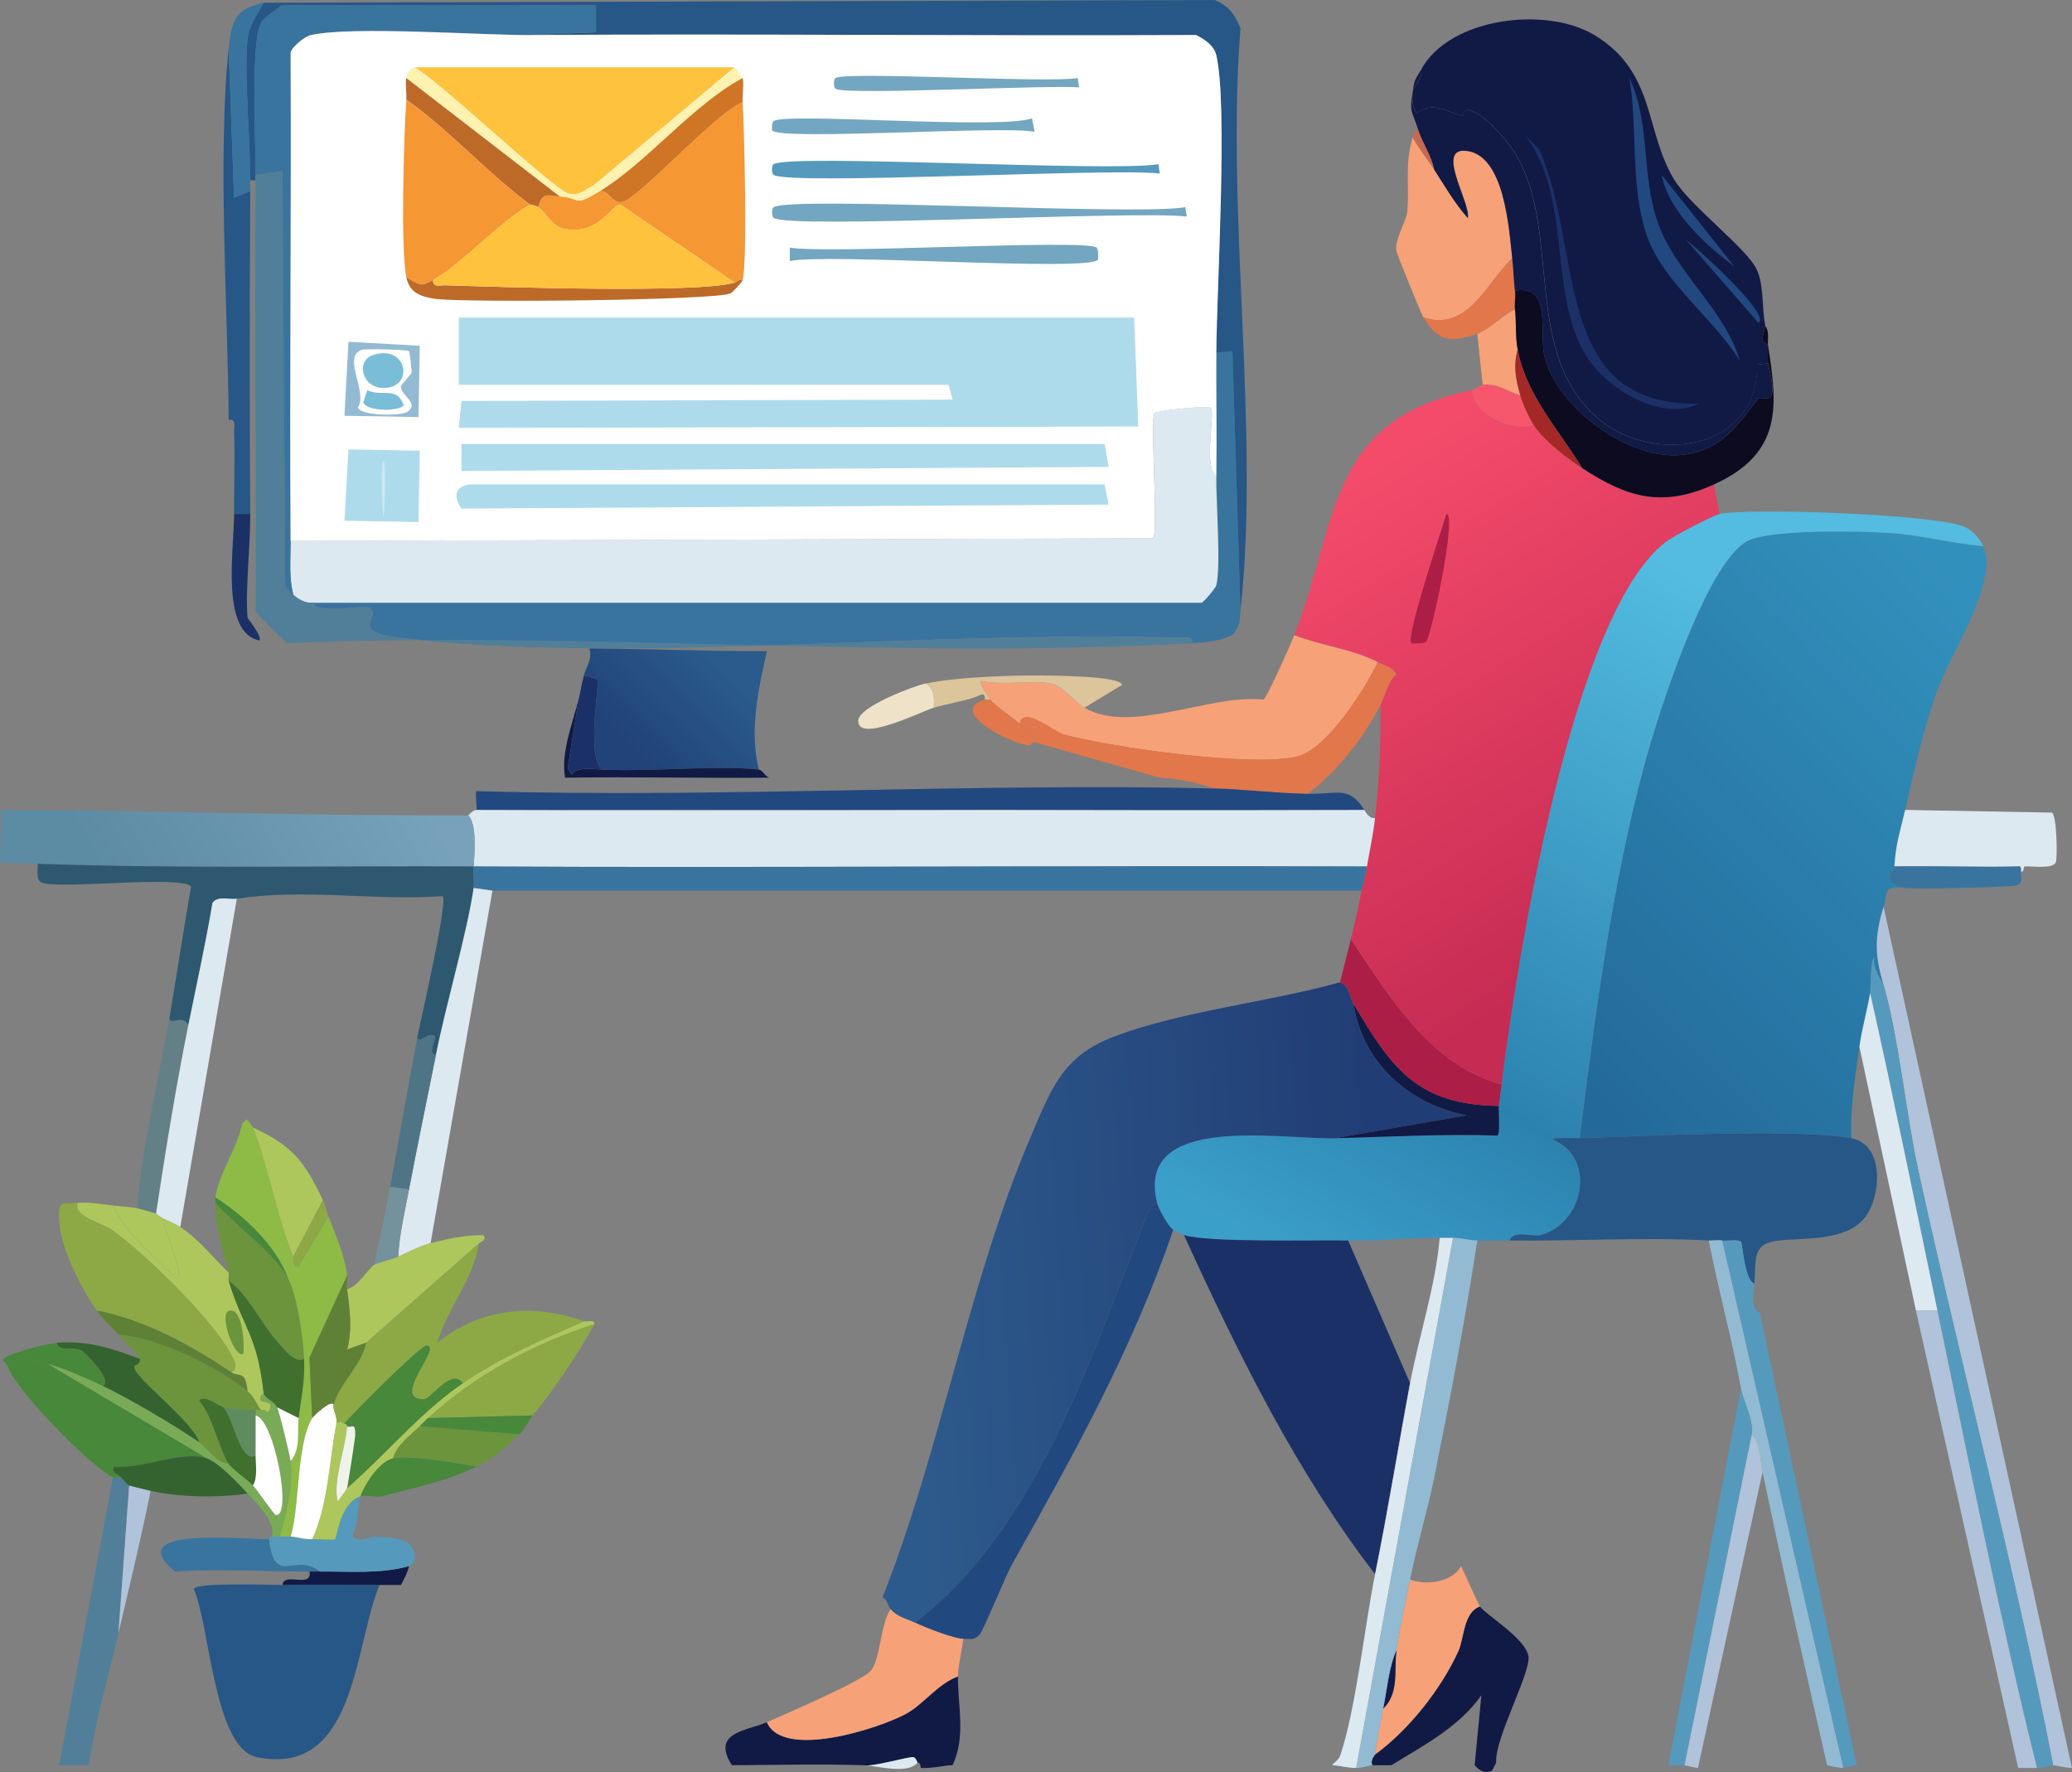 <?xml version="1.0" encoding="UTF-8"?><svg id="Layer_1" xmlns="http://www.w3.org/2000/svg" xmlns:xlink="http://www.w3.org/1999/xlink" viewBox="0 0 441 377.14"><rect x="0" y="0" width="441" height="377.14" fill="#808080" stroke="none"/><defs><style>.cls-1{fill:#cf7526;}.cls-2{fill:#5e8136;}.cls-3{fill:#eee2c8;}.cls-4{fill:#bd6a29;}.cls-5{fill:url(#linear-gradient-2);}.cls-6{fill:#5f8c5f;}.cls-7{fill:#39749e;}.cls-8{fill:#addbec;}.cls-9{fill:#e2774b;}.cls-10{fill:#73a6c1;}.cls-11{fill:#fff;}.cls-12{fill:#f59732;}.cls-13{fill:#111a45;}.cls-14{fill:#517f99;}.cls-15{fill:#2d5870;}.cls-16{fill:#f7576c;}.cls-17{fill:url(#linear-gradient-4);}.cls-18{fill:#fef2b0;}.cls-19{fill:#40702e;}.cls-20{fill:#fec23d;}.cls-21{fill:#4e7486;}.cls-22{fill:url(#linear-gradient-3);}.cls-23{fill:#6b943d;}.cls-24{fill:url(#linear-gradient-5);}.cls-25{fill:#ac1e45;}.cls-26{fill:#adc75c;}.cls-27{fill:#b0c3da;}.cls-28{fill:#224880;}.cls-29{fill:#dcc49b;}.cls-30{fill:#f6a178;}.cls-31{fill:#265786;}.cls-32{fill:#0c0b20;}.cls-33{fill:#dce9f0;}.cls-34{fill:#8ca946;}.cls-35{fill:#638086;}.cls-36{fill:url(#linear-gradient-6);}.cls-37{fill:#8dbb46;}.cls-38{fill:#79bdd9;}.cls-39{fill:#74929b;}.cls-40{fill:#93bad3;}.cls-41{fill:#559abc;}.cls-42{fill:#47883a;}.cls-43{fill:#f0f3ea;}.cls-44{fill:#79ab56;}.cls-45{fill:url(#linear-gradient);}.cls-46{fill:#c96851;}.cls-47{fill:#1b3067;}.cls-48{fill:#cae8f3;}.cls-49{fill:#346330;}.cls-50{fill:#a42826;}</style><linearGradient id="linear-gradient" x1="427.48" y1="134.51" x2="333.35" y2="227.48" gradientUnits="userSpaceOnUse"><stop offset="0" stop-color="#3291bc"/><stop offset="1" stop-color="#236a9a"/></linearGradient><linearGradient id="linear-gradient-2" x1="367.4" y1="127.15" x2="280.81" y2="271.56" gradientUnits="userSpaceOnUse"><stop offset="0" stop-color="#53bce0"/><stop offset=".7" stop-color="#2c82af"/><stop offset="1" stop-color="#3a9fc9"/></linearGradient><linearGradient id="linear-gradient-3" x1="293.84" y1="273.56" x2="192.69" y2="280.4" gradientUnits="userSpaceOnUse"><stop offset="0" stop-color="#213d75"/><stop offset="1" stop-color="#2d5a8c"/></linearGradient><linearGradient id="linear-gradient-4" x1="292.85" y1="98.63" x2="353.32" y2="194.56" gradientUnits="userSpaceOnUse"><stop offset="0" stop-color="#f44b6a"/><stop offset="1" stop-color="#c62b53"/></linearGradient><linearGradient id="linear-gradient-5" x1="85.02" y1="159.65" x2="24.64" y2="192.49" gradientUnits="userSpaceOnUse"><stop offset="0" stop-color="#78a2bb"/><stop offset="1" stop-color="#5c8ba4"/></linearGradient><linearGradient id="linear-gradient-6" x1="153.19" y1="141.18" x2="134.98" y2="159.42" gradientUnits="userSpaceOnUse"><stop offset="0" stop-color="#2a5b8c"/><stop offset="1" stop-color="#214379"/></linearGradient></defs><g id="Generative_Object"><path class="cls-45" d="M422.1,116.26c3.41,7.4-6.78,22.49-9.74,30.64s-4.91,16.94-6.87,25.49c-1.13,4.91-1.97,6.98-2.29,12.03-.06.92-3.43,3.29,2.29,4.58-4.92-.55-3.63.95-4.58,4.01-1.95,6.27-1.91,10.32,0,16.61-.09-.32-2.42-3.47-2-5.73-.83,0-.74,6.77-.86,7.45-.65,3.78-1.75,7.61-2.29,11.45-.9,6.38-2.02,13.01-1.72,19.47-10.9-2.1-45.04-.47-57.85,0,3.37-26.55,6.78-53.44,13.75-79.32,2.71-10.08,13.07-43.19,22.05-47.82,4.81-2.48,23.63-2.09,29.78-1.72,6.84.41,13.56,2.25,20.33,2.86Z"/><path class="cls-5" d="M422.1,116.26c-6.77-.62-13.49-2.46-20.33-2.86-6.15-.37-24.97-.76-29.78,1.72-8.98,4.63-19.34,37.75-22.05,47.82-6.97,25.88-10.37,52.77-13.75,79.32-1,.04-5.39-.27-5.73.29,9.45,3.9,6.62,17.9-2.58,20.33-1.66.44-5.91-1.19-6.59,1.15-2.28-.03-4.59.02-6.87,0-1.81-.02-3.21-.55-5.15-.57-.95-.01-1.91.01-2.86,0-6.44-.08-13.14.69-19.47.57-7.24-.14-29.66.47-34.94-1.15-.12-.04-2.18-1.07-2.29-1.15-1.08-.73-3.08-4.29-3.44-5.73-4.81-19.25,26.48-13.46,37.8-13.75,11.53-.29,23.08-.97,34.65-.57.64-.46.15-5.14.29-6.3.17-1.49.39-3.07.57-4.58,3.08-25.22,14.92-100.8,35.22-115.69,1.47-1.08,9.87-5.48,11.17-5.73,6.77-1.3,46.73.05,52.4,2.86,1.62.8,2.95,2.34,3.72,4.01Z"/><path class="cls-31" d="M336.19,242.26c12.8-.47,46.95-2.1,57.85,0,7.26,1.4,6.28,12.6,2.86,16.9-4,5.03-12.73,4.28-18.33,4.87s-4.84,3.72-5.15,9.16c-2.1-.47-2.55-8.53-2.86-8.88-.6-.65-2.99-.13-4.01-.29-.86-.14-1.94.05-2.86,0-13.96-.76-28.35.16-42.38,0,.67-2.33,4.93-.71,6.59-1.15,9.19-2.43,12.02-16.43,2.58-20.33.34-.56,4.73-.25,5.73-.29Z"/><path class="cls-22" d="M288.08,213.63c1.89,12.6,11.88,21.43,24.05,23.77l-28.06,4.87c-11.32.28-42.61-5.51-37.8,13.75-1.36.11-2.44,3.21-2.86,4.3-11.42,29.29-23.11,65.57-48.68,85.05-1.75-.83-3.83-1.23-5.15-2.86-.63-.77-.7-2.02-1.72-2.58,12.36-31.3,18.35-67.17,31.5-97.94,4.51-10.56,6.86-17.33,18.04-21.48,14.56-5.41,32.75-7.24,47.82-11.45,2.08.82,1.95,3.05,2.86,4.58Z"/><path class="cls-47" d="M286.94,264.03l13.17,30.35c-2.52,13.48-4.7,27.08-7.45,40.66-16.85-21.93-29.2-47.04-40.66-72.16,5.28,1.62,27.7,1.01,34.94,1.15Z"/><path class="cls-28" d="M246.27,256.01c.36,1.44,2.36,5,3.44,5.73-8.56,25.21-21.41,48.26-34.36,71.3-1.33,2.37-6.09,14.11-6.87,14.89-1.25,1.24-1.89.84-3.44.86-2.02.02-8.22-2.44-10.31-3.44,25.57-19.48,37.26-55.76,48.68-85.05.42-1.08,1.51-4.19,2.86-4.3Z"/><path class="cls-13" d="M319.01,235.39c-.13,1.16.36,5.84-.29,6.3-11.57-.4-23.12.28-34.65.57l28.06-4.87c-12.18-2.34-22.16-11.17-24.05-23.77,7.94,13.39,13.29,21.53,30.93,21.76Z"/><path class="cls-30" d="M293.24,140.89c-2.61,5.71-10.74,18.36-16.9,20.05-9.27,2.54-39.82-1.89-49.83-4.58-2.34-.63-8.78-6.32-9.45-2.29-1.62-1.4-5.21-3.79-6.3-5.15-.17-.22-2.55-3.73-2-4.01,4.35,1.06,11-.23,14.89.57,2.67.55,5.08,3.94,7.16,5.15,9.95,5.81,26.72-3.01,38.09-1.72.71-.27,5.95-12.1,6.59-13.75,5.63,2.23,12.37,2.92,17.75,5.73Z"/><path class="cls-30" d="M305.26,36.08c2.28,3.52,4.34,7.15,7.16,10.31.64-3.17-6.82-14.74-.57-14.32,8.49.58,9.35,17.06,10.02,22.91-5.57,5.28-9.36,15.66-18.9,12.6-.61-1.01-5.55-13.28-5.73-14.03-.56-2.46,2.09-6.3,2.29-8.59.49-5.55-.6-10,1.15-15.75,1.3,2.44,3.12,4.61,4.58,6.87Z"/><path class="cls-29" d="M230.81,150.63c-2.08-1.21-4.49-4.61-7.16-5.15-3.89-.8-10.54.49-14.89-.57-.55.28,1.83,3.79,2,4.01-.37.04-.86-.09-1.15,0,.14-1.89-1.04-.9-2-.57-3.02,1.04-5.93,1.4-8.88,2.29.13-2.19.2-3.8-1.72-5.15,6.67-1.4,18.01-1.79,24.91-1.72,2.29.02,16.7.11,16.9,2l-8.02,4.87Z"/><path class="cls-9" d="M321.87,54.98c.26,2.28.29,4.53.57,6.87.16,1.3-.15,2.71,0,4.01-2.73,1.21-5.17,4.19-8.02,5.15-5.55,1.89-8.29,1.83-11.45-3.44,9.54,3.06,13.33-7.32,18.9-12.6Z"/><path class="cls-30" d="M322.45,65.86c.32,2.8.04,5.77.57,8.59-1.01,3.44-.35,6.38.57,9.74-3.24-1.04-4.4-2.49-8.02-2.29l-1.15-10.88c2.84-.97,5.29-3.95,8.02-5.15Z"/><path class="cls-3" d="M197.02,145.47c1.91,1.36,1.85,2.97,1.72,5.15-2.55.77-16.62,7.82-16.04,2.58.32-2.84,11.66-7.17,14.32-7.73Z"/><path class="cls-9" d="M210.76,148.91c1.09,1.36,4.68,3.76,6.3,5.15,1.01.88,3.62,2.56,3.44,4.01-1.15-.32-1.09.54-1.15.57-3.36.18-18.2-7.23-9.74-9.74.29-.09.78.04,1.15,0Z"/><path class="cls-46" d="M305.26,36.08c-1.46-2.26-3.28-4.43-4.58-6.87.16-.54.54-1.48,1.15-1.72.94,2.95,2.85,5.5,3.44,8.59Z"/><path class="cls-9" d="M293.81,150.05c-3.54,6.95-9.26,14.23-15.46,18.9-7.11-.14-13.55-1-20.05-1.15-3.7-1.35-7.51-2.05-11.45-2.29l-26.35-7.45c.19-1.45-2.42-3.13-3.44-4.01.67-4.03,7.11,1.66,9.45,2.29,10.01,2.69,40.56,7.12,49.83,4.58,6.16-1.68,14.29-14.34,16.9-20.05,1.53.79,2.91.86,4.01,2.58-1.93,1.73-2.34,4.44-3.44,6.59Z"/><path class="cls-16" d="M323.59,84.19c.47,1.72,1.91,4.84,2.86,6.3-4.16,1.53-13.03-2.05-13.17-7.45.13-.03,2.16-1.14,2.29-1.15,3.62-.2,4.78,1.25,8.02,2.29Z"/><path class="cls-25" d="M319.58,230.81c-.18,1.51-.4,3.09-.57,4.58-17.64-.24-22.99-8.37-30.93-21.76-.91-1.54-.78-3.76-2.86-4.58.77-3.05,1.53-6.11,2.29-9.16,8.26,12.27,16.87,26.77,32.07,30.93Z"/><path class="cls-17" d="M313.28,83.05c.14,5.39,9.02,8.97,13.17,7.45,2.17,3.31,6.97,6.99,10.31,9.16,9.64,6.3,17.05,8.44,28.06,3.44l1.15,6.3c-1.29.25-9.7,4.65-11.17,5.73-20.3,14.9-32.14,90.48-35.22,115.69-15.2-4.15-23.81-18.66-32.07-30.93.86-3.44,1.59-6.82,2.29-10.31.35-1.73.85-3.39,1.15-5.15.56-3.39,1.33-6.91,1.72-10.31.9-7.95,1.22-16.04,1.15-24.05,1.09-2.15,1.51-4.85,3.44-6.59-1.1-1.72-2.48-1.78-4.01-2.58-5.39-2.8-12.12-3.49-17.75-5.73,9.45-24.55,6.93-45.86,37.8-52.12Z"/><path class="cls-25" d="M307.84,109.39c2.39-.1-3.27,26.26-4.3,27.2-.42.38-2.92.44-3.15.29-1.36-.91,6.57-24.44,7.45-27.49Z"/><path class="cls-32" d="M376.28,77.32c-.05-1.32.01-2.7,0-4.01,2,12.87,3.33,23.06-11.45,29.78-11.02,5.01-18.42,2.86-28.06-3.44-4.96-8.14-11.89-15.45-13.75-25.2-.54-2.82-.26-5.79-.57-8.59-.15-1.3.16-2.71,0-4.01,8.01-1.34,5.06,8.87,6.3,14.03,2.6,10.84,18.16,22.33,29.5,20.9,8.54-1.07,11.51-6.43,16.04-12.03.19-.24,2.1.38,2.58-.29,1.1-1.56-.55-6.58-.57-7.16Z"/><path class="cls-13" d="M376.28,77.32c.02.58,1.68,5.6.57,7.16-.47.67-2.39.05-2.58.29-4.53,5.6-7.5,10.95-16.04,12.03-11.33,1.42-26.89-10.07-29.5-20.9-1.24-5.16,1.71-15.37-6.3-14.03-.28-2.34-.31-4.59-.57-6.87-.67-5.85-1.53-22.33-10.02-22.91-6.25-.42,1.22,11.15.57,14.32-2.82-3.15-4.88-6.78-7.16-10.31-.58-3.09-2.5-5.64-3.44-8.59-1.29-4.05-1.85-3.31-1.15-8.02-.2,1.58-.08,3.21.86,4.58,3.64-2.72,6.46-.11,9.74.57.24.05.07-1.66,1.72-1.15,3.23,1,8.39,7.06,10.02,10.02,9.31,16.89.93,42.21,17.47,55.84,11.68,9.62,33.81,6.42,33.5-11.74l2.29-.29Z"/><path class="cls-50" d="M336.76,99.65c-3.33-2.18-8.14-5.86-10.31-9.16-.96-1.46-2.39-4.58-2.86-6.3-.93-3.35-1.58-6.3-.57-9.74,1.86,9.75,8.79,17.06,13.75,25.2Z"/><path class="cls-13" d="M375.71,69.3c.03.16-.71,2.64-.57,3.15s1.13.79,1.15.86c.01,1.31-.05,2.69,0,4.01l-2.29.29c.31,18.16-21.82,21.36-33.5,11.74-16.54-13.63-8.16-38.95-17.47-55.84-1.63-2.96-6.79-9.02-10.02-10.02-1.65-.51-1.48,1.19-1.72,1.15-3.28-.68-6.09-3.3-9.74-.57-.94-1.37-1.06-3-.86-4.58.12-.92,2.46-3.41,1.72-4.58,6.06-11.27,26.73-13.62,36.94-7.45,13.05,7.89,10.69,20.3,16.9,30.64,3.54,5.9,15.78,14.86,17.75,19.47,1.46,3.4.98,8.22,1.72,11.74Z"/><path class="cls-13" d="M300.68,19.47c.42-2.83.5-2.32,1.72-4.58.74,1.17-1.6,3.66-1.72,4.58Z"/><path class="cls-32" d="M376.28,73.31c-.01-.07-1-.34-1.15-.86s.61-2.99.57-3.15c.86,1.24.56,2.62.57,4.01Z"/><path class="cls-28" d="M346.79,16.61c4.48,9.19,2.51,20.56,6.01,30.64,3.76,10.82,14.42,18.7,17.47,29.5-5.51-9-16.33-16.63-19.76-26.63-3.66-10.67-1.84-22.51-3.72-33.5Z"/><path class="cls-47" d="M324.45,28.64l3.15,3.15c9.61,21.36,2.36,54.83,34.08,54.12-7.9,3.88-19.84-2.95-24.34-10.6-7.89-13.41-2.65-33.65-12.89-46.68Z"/><path class="cls-28" d="M358.81,50.97c1.77,1.3,18.25,15.92,15.46,17.75l-15.46-17.75Z"/><path class="cls-28" d="M353.66,37.23l15.46,19.47c-6.11-4.53-13.98-11.73-15.46-19.47Z"/><path class="cls-13" d="M315,341.92c1.33,1.85,9.73,6.8,10.31,10.6.53,3.51-7.25,17.58-6.87,22.62l-.86,1.72c-2.36,1.04-3.53-1.15-3.72-1.15l1.43-14.89c-4.77,6.75-12.28,10.69-19.19,14.89-1.34,0-2.69,0-4.01,0-.54-1.12.56-2.17.57-2.29,7.2-5.24,14.09-13.98,17.75-22.05,1.23-2.7,1.04-8.29,4.58-9.45Z"/><path class="cls-13" d="M203.89,356.81c-.06,6.23,1.73,12.81-1.15,18.9-1.49-.05-4.29.71-6.59.57-.46-.03.04-1.08-.86-1.15-.07,0-.36-1.04-.86-1.15-.91-.2-8.69,2.13-10.6,1.72-9.3-.28-18.75-.05-28.06,0-4.5-7.08,3.21-7.28,7.45-9.16,3.43,7.93,23.64,1.4,29.5-1.72,3.85-2.05,6.88-6.5,11.17-8.02Z"/><path class="cls-33" d="M195.3,375.14c-2.19,2.62-8.63.66-11.45.57,1.91.41,9.68-1.92,10.6-1.72.5.11.79,1.14.86,1.15Z"/><path class="cls-30" d="M194.73,345.35c2.09,1,8.29,3.46,10.31,3.44-.3,2.28-1.12,5.88-1.15,8.02-4.28,1.52-7.32,5.97-11.17,8.02-5.86,3.12-26.07,9.65-29.5,1.72,3.84-1.71,19.93-8.6,22.05-10.88s2.15-10.35,4.3-13.17c1.32,1.63,3.41,2.03,5.15,2.86Z"/><path class="cls-30" d="M315,341.92c-3.54,1.16-3.36,6.75-4.58,9.45-3.66,8.07-10.56,16.81-17.75,22.05.51-3.62,1.01-6.21,1.72-9.74,3.5-3.31,2.27-8.4,2.86-12.6.73-5.15,1.86-9.84,2.86-14.89,3.54,1.33,8.95.54,10.88-2.86.48,1.1,3.73,8.21,4.01,8.59Z"/><path class="cls-13" d="M294.38,363.68c.84-4.17,1.16-8.66,2.86-12.6-.59,4.2.64,9.29-2.86,12.6Z"/><path class="cls-40" d="M314.43,264.03c-2.59,16.87-5.79,33.68-9.16,50.4-1.46,7.24-3.71,14.49-5.15,21.76-1,5.05-2.14,9.74-2.86,14.89-1.7,3.94-2.02,8.43-2.86,12.6-.71,3.53-1.21,6.12-1.72,9.74-.02.12-1.12,1.17-.57,2.29-.54,0-2.01.56-3.44.57l20.62-112.83c1.94.02,3.34.55,5.15.57Z"/><path class="cls-33" d="M309.27,263.45l-20.62,112.83c-1.93.01-3.83-.58-5.15-.57.51-.65,1.43-1.16,1.72-2,3.31-9.59,5.25-27.83,7.45-38.66,2.75-13.59,4.93-27.18,7.45-40.66,1.92-10.25,5.38-20.43,6.3-30.93.95.01,1.91-.01,2.86,0Z"/><path class="cls-27" d="M441,376.28c-1.43,0-3.48-.57-4.01-.57-8.25-42.37-19.4-84.15-28.64-126.29-2.75-12.55-4.08-27.82-7.45-39.8-1.91-6.29-1.95-10.33,0-16.61l40.09,183.27Z"/><path class="cls-41" d="M400.91,209.62c3.36,11.98,4.69,27.25,7.45,39.8,9.24,42.14,20.39,83.91,28.64,126.29-.51,0-2,.58-3.44.57-8.02-32.23-14.41-64.85-21.19-97.36-4.7-22.52-9.29-45.16-14.32-67.58.12-.67.03-7.44.86-7.45-.42,2.25,1.91,5.41,2,5.73Z"/><path class="cls-33" d="M412.36,278.92h-4.58l-12.03-56.13c.54-3.85,1.64-7.67,2.29-11.45,5.03,22.43,9.62,45.06,14.32,67.58Z"/><path class="cls-27" d="M412.36,278.92c6.79,32.52,13.17,65.13,21.19,97.36-1.33,0-2.68,0-4.01,0l-21.76-97.36h4.58Z"/><path class="cls-41" d="M373.42,273.19c-.09,1.54-1.1,5.05,1.15,6.3l20.62,96.22c-1.36,0-2.47.57-2.86.57l-25.77-112.25c1.02.16,3.41-.36,4.01.29.32.34.77,8.41,2.86,8.88Z"/><path class="cls-40" d="M366.55,264.03l25.77,112.25c-1.27,0-3.26-.57-3.44-.57-4.75-20.75-9.39-41.59-13.75-62.43-.56-2.67-.35-5.86-2.29-8.02.42-3.23-1.78-6.95-2.29-9.74-1.93-10.6-4.8-20.94-6.87-31.5.92.05,2-.14,2.86,0Z"/><path class="cls-41" d="M372.85,305.26l-14.32,70.45c-1.14,0-2.3,0-3.44,0l15.46-80.18c.51,2.79,2.71,6.51,2.29,9.74Z"/><path class="cls-27" d="M375.14,313.28l-13.75,63c-.51,0-2.72-.57-2.86-.57l14.32-70.45c1.94,2.16,1.73,5.35,2.29,8.02Z"/><path class="cls-28" d="M278.35,168.95c6.18.12,8.8-1.8,12.03,3.44-62.98.19-126.05-.25-189,0,.21-1.11-.3-3.12,0-4.01,52.21,1.51,104.77-1.77,156.93-.57,6.49.15,12.93,1.01,20.05,1.15Z"/><path class="cls-14" d="M25.77,314.43c.44.47,1.09,1.43,1.72,1.72l-2.29,31.5c-2.19,9.32-4.88,18.56-6.3,28.06-2.1.01-4.22,0-6.3,0l11.45-61.28c.3.15,1.21-.09,1.72,0Z"/><path class="cls-35" d="M40.09,218.21c-2.67,13.26-4.84,26.71-6.87,40.09-.5-.18-3.36-.99-4.01-1.15,1.09-13.76,4.53-27.14,6.87-40.66-.14,2.11,2.76-.88,4.01,1.72Z"/><path class="cls-33" d="M290.37,172.39c.45.72,1.17,1.9,2.29,1.72-.38,3.4-1.16,6.92-1.72,10.31-63.37-.24-126.78.32-190.15,0,.21-2.51.75-9.18-1.15-10.88.1,0,.98-1.14,1.72-1.15h189Z"/><path class="cls-24" d="M99.65,173.54c1.89,1.7,1.36,8.37,1.15,10.88-30.55-.15-62.38.51-92.78-.57l-8.02-.29.29-11.17c33.08.11,66.31,1.28,99.37,1.15Z"/><path class="cls-15" d="M100.8,184.42c-.12,1.47.2,3.18,0,4.58-1.39,9.56-5.88,24.73-8.02,35.51-1.98-.04.21-3.72-.29-4.01-1.57-.92-2.57,1.42-3.72.57.63-3.35,6.7-29.47,5.44-30.35-14.27,1.06-29.7-1.68-43.81.57-1.58.25-4.01-.7-5.15.86-1.48,8.73-3.41,17.39-5.15,26.06-1.25-2.6-4.15.39-4.01-1.72,1.6-9.23,2.94-18.54,4.58-27.78-1.68-2.52-28.36.65-31.79-.86-1.34-.59-.76-2.87-.86-4.01,30.4,1.08,62.23.42,92.78.57Z"/><path class="cls-33" d="M430.12,185.56c-.06,0,.18-1.16-.29-1.15-8.86.23-17.77-.17-26.63,0,.32-5.05,1.16-7.12,2.29-12.03l31.21.57c1.12.5,1.21,9.82.86,10.6-.65,1.46-5.18.75-6.59.86-.46.04.03,1.11-.86,1.15Z"/><path class="cls-7" d="M430.12,185.56c-.18,1.18.7,2.2-.86,2.86-1.09.47-22.61.83-23.77.57-5.72-1.29-2.35-3.66-2.29-4.58,8.86-.17,17.77.23,26.63,0,.46-.01.23,1.15.29,1.15Z"/><path class="cls-7" d="M290.95,184.42c-.29,1.76-.8,3.42-1.15,5.15H104.81l-4.01-.57c.2-1.41-.12-3.11,0-4.58,63.37.32,126.78-.24,190.15,0Z"/><path class="cls-47" d="M290.37,172.39H101.37c62.95-.25,126.02.19,189,0Z"/><path class="cls-33" d="M104.81,189.57l-13.17,75.03c-2.36.63-4.66,1.86-6.87,2.86.22-4.85,1.4-9.58,2.29-14.32,1.8-9.56,3.83-19.1,5.73-28.64,2.14-10.77,6.63-25.95,8.02-35.51l4.01.57Z"/><path class="cls-33" d="M50.4,191.29l-12.03,69.87c-.75-.47-2.5-1.28-3.44-1.72-1.14-.54-1.62-1.11-1.72-1.15,2.03-13.38,4.2-26.84,6.87-40.09,1.75-8.67,3.68-17.33,5.15-26.06,1.14-1.56,3.58-.61,5.15-.86Z"/><path class="cls-21" d="M92.78,224.51c-1.9,9.54-3.92,19.07-5.73,28.64l-4.01-.57c1.94-10.49,3.77-21.02,5.73-31.5,1.16.85,2.15-1.49,3.72-.57.49.29-1.69,3.97.29,4.01Z"/><path class="cls-27" d="M32.07,317.29c-2.06,10.16-4.5,20.26-6.87,30.35l2.29-31.5c.21.1,3.86.98,4.58,1.15Z"/><path class="cls-39" d="M87.05,253.15c-.89,4.73-2.07,9.47-2.29,14.32-.99.45-4.78,1.48-5.15,1.72,1.21-5.5,2.41-11.08,3.44-16.61l4.01.57Z"/><path class="cls-31" d="M60.14,337.34c6.86-.09,13.76,0,20.62,0-5.46,13.35-5.02,40.87-26.06,36.65-9.2-1.84-10.02-28.11-13.46-35.8.5-1.47,16.4-.83,18.9-.86Z"/><path class="cls-7" d="M57.27,327.6c1.25,10.35,5.42,2.56,10.88,6.87-.76,0-1.53,0-2.29,0-9.54.03-19.13-.6-28.64,0-11.68-9.7,14.7-6.77,20.05-6.87Z"/><path class="cls-13" d="M85.34,337.34h-4.58c-6.86,0-13.76-.09-20.62,0,.14-2.86,6.42.82,5.73-2.86.76,0,1.53,0,2.29,0,6.3-.06,12.73.56,18.9-1.15-.44,1.86-1.67,3.8-1.72,4.01Z"/><path class="cls-41" d="M76.75,318.44c-.72,2.35-.45,5.97-1.72,8.3.67,1.96,4.35.27,4.58.29,3.16.28,8.13-.06,8.59,3.72.3,2.41-1.11,2.44-1.15,2.58-6.17,1.71-12.6,1.08-18.9,1.15-5.47-4.31-9.64,3.47-10.88-6.87.04,0-.18-.56.57-.57.57-.01,1.15.01,1.72,0,.71-.02,1.54.02,2.29,0s2.88.64,4.58.57c.96-.04,4.55.19,4.87,0,.48-.29.88-7.54,5.44-9.16Z"/><path class="cls-34" d="M16.61,256.01c-1.26,2.83,5.1,4.28,7.16,5.73,6.99,4.91,22.81,20.2,26.06,27.78.42.98.56,1.99-.57,2.58-8.68-5.81-18.27-11.12-28.64-13.17-3.38-4.81-7.76-13.26-8.02-19.19-.2-4.56.43-3.43,4.01-3.72Z"/><path class="cls-23" d="M52.69,296.1c1.48,1.21,1.75,2.57,2.86,4.01-.37.04-.77,0-1.15,0-2.32.02-4.61-.14-6.87-.57-.71-.13-4.14-2.9-5.15-1.43,2.84,3.2,4.28,10.44,6.3,13.46-2.69-.24-4.46-3.31-6.3-4.58-.99-4.02-13.08-13.21-13.75-15.75-.31-1.16,1.28-.33,1.15-2-.07-.83-3.65-4.04-4.58-5.15,8.42.54,21.03,6.76,27.49,12.03Z"/><path class="cls-26" d="M29.21,257.15c.65.15,3.51.96,4.01,1.15.1.04.58.61,1.72,1.15-.69,1.2,4.82,12.53,2.58,12.6-5.01-4.87-10.27-9.06-13.46-15.46,1.43.16,3.91.28,5.15.57Z"/><path class="cls-2" d="M49.25,292.09c1.48.99,3.07-.56,3.44,4.01-6.46-5.27-19.07-11.48-27.49-12.03-1.55-1.85-2.92-2.79-4.58-5.15,10.37,2.05,19.96,7.36,28.64,13.17Z"/><path class="cls-26" d="M24.05,256.58c3.19,6.41,8.45,10.6,13.46,15.46,2.25-.07-3.27-11.4-2.58-12.6.93.44,2.69,1.25,3.44,1.72,3.57,2.25,7.28,6.76,10.31,9.74.14.47-.14,1.26,0,1.72,3.16,10.33,6.1,11.44,7.45,24.05,0,.08-1.12.19-.57,1.43.25.57,3.43-.11,1.43,2.58-.42-.6-.73-.64-1.43-.57-1.12-1.44-1.39-2.8-2.86-4.01-.37-4.57-1.96-3.02-3.44-4.01,1.14-.59.99-1.6.57-2.58-3.25-7.58-19.07-22.86-26.06-27.78-2.06-1.45-8.42-2.89-7.16-5.73,2.46-.2,5.02.3,7.45.57Z"/><path class="cls-23" d="M48.97,278.92c2.79-.28,3.02,7.47,2.86,9.16-1.85,1.43-5.59-8.89-2.86-9.16Z"/><path class="cls-42" d="M10.31,290.37l33.79,20.05c-5.53-1.86-13.77,2.32-19.76,1.72-.83,1.21.76,1.58,1.43,2.29-.5-.09-1.42.15-1.72,0-4.85-2.37-20.56-18.44-22.34-23.48.85-3.02,6.26-1.15,8.59-.57Z"/><path class="cls-49" d="M29.78,289.23c.14,1.67-1.45.84-1.15,2,.67,2.54,12.76,11.73,13.75,15.75-5.14-3.55-14.99-9.38-20.62-12.03,2.69-.77-3.87-7.23-4.3-7.45-1.97-1.03-4.92.41-5.44-1.72,6.58-.49,11.71,1.14,17.75,3.44Z"/><path class="cls-42" d="M12.03,285.79c.52,2.13,3.47.69,5.44,1.72.42.22,6.99,6.68,4.3,7.45-3.13-1.47-8.21-3.78-11.45-4.58-2.33-.57-7.74-2.44-8.59.57-.23-.66-.68-.97-1.15-1.43.41-1.4,9.72-3.59,11.45-3.72Z"/><path class="cls-49" d="M44.1,310.42c2.43.82,6.78,5.42,8.59,7.45-6.18.96-14.54.82-20.62-.57-.72-.17-4.37-1.05-4.58-1.15-.63-.29-1.28-1.25-1.72-1.72-.67-.71-2.26-1.09-1.43-2.29,5.99.61,14.22-3.58,19.76-1.72Z"/><path class="cls-44" d="M21.76,294.95c5.63,2.65,15.48,8.48,20.62,12.03,1.84,1.27,3.61,4.35,6.3,4.58.72,1.07,4.04,3.4,5.15,4.58.95,1.01,4.47,6.24,4.87,6.3,3.57.51-.29-20.34-4.3-21.19v-1.15c.38,0,.77.04,1.15,0,.7-.07,1.01-.02,1.43.57,2-2.69-1.19-2.01-1.43-2.58-.54-1.25.58-1.36.57-1.43.79,1.36,1.95,1.27,2.86,2.86.41.72,2.71,10.16,2.86,11.45.57,4.93-.94,11.23-2.29,16.04-.57.01-1.15-.01-1.72,0,1.03-3.06-3.23-7.01-5.15-9.16-1.81-2.03-6.16-6.63-8.59-7.45l-33.79-20.05c3.24.8,8.32,3.11,11.45,4.58Z"/><path class="cls-19" d="M47.54,299.54c2.22,2.05,3.4,11.82,6.87,10.31,0,1.89.47,4.69-.57,6.3-1.11-1.19-4.44-3.51-5.15-4.58-2.02-3.02-3.46-10.26-6.3-13.46,1.01-1.47,4.44,1.3,5.15,1.43Z"/><path class="cls-6" d="M54.41,300.11v1.15c0,2.86,0,5.73,0,8.59-3.47,1.51-4.65-8.26-6.87-10.31,2.27.43,4.56.59,6.87.57Z"/><path class="cls-34" d="M126.57,281.78c-3.87,6.87-8.2,13.35-13.17,19.47l-22.34.57c10.18-9.27,22.45-15.83,35.51-20.05Z"/><path class="cls-26" d="M126.57,281.78c-13.06,4.21-25.33,10.77-35.51,20.05-.54.49-1.17,1.18-1.72,1.72-2.12,2.09-4.75,3.81-5.73,6.87-3.09.67-6.31,6.18-6.87,8.02-4.56,1.63-4.97,8.88-5.44,9.16-.31.19-3.9-.04-4.87,0,3.37-7.15,3.62-16.49,5.15-24.63,1.12-.8.85-.26,1.72,0,.79.23.54.55.57.57-.44,5.3-3.11,11.56-2,16.04.35-.44,1.96-2.69,2-2.86,8.34-7.26,15.41-15.98,24.63-22.34,7.96-5.49,16.97-9.3,25.77-13.17.62.22,2.14-.52,2.29.57Z"/><path class="cls-23" d="M110.54,305.26c-3,3.08-5.27,4.95-9.16,6.87-4.01-.7-14.21-2.49-17.75-1.72.97-3.06,3.6-4.78,5.73-6.87l21.19,1.72Z"/><path class="cls-42" d="M83.62,310.42c3.55-.77,13.75,1.02,17.75,1.72-6.34,3.14-13.27,4.51-20.05,6.3-1.17.31-3.59-.35-4.58,0,.56-1.84,3.78-7.35,6.87-8.02Z"/><path class="cls-42" d="M113.4,301.25c-.95,1.17-1.4,2.51-2.86,4.01l-21.19-1.72c.55-.54,1.18-1.23,1.72-1.72l22.34-.57Z"/><path class="cls-23" d="M61.28,272.05c1.95,3.65,3.19,12.44,3.44,17.18-2.04,1.02-4.46-2.31-5.73-3.72-3.57-3.97-6.11-9.98-10.31-12.89-.14-.46.14-1.25,0-1.72-1.1-3.72-3.1-11.12-2.86-14.89,4.15,4.62,12.62,10.72,15.46,16.04Z"/><path class="cls-19" d="M64.72,289.23c.25,4.85-.69,8.79-1.15,12.6l-4.58-2.29c-.92-1.6-2.08-1.5-2.86-2.86-1.34-12.62-4.29-13.73-7.45-24.05,4.2,2.9,6.74,8.91,10.31,12.89,1.27,1.41,3.69,4.74,5.73,3.72Z"/><path class="cls-37" d="M53.84,239.97c3.44,8.78,5.01,18.81,8.59,27.49.15.37-.25,2.55,1.15,2l6.3-10.6c1.68,4.3,3.36,7.92,4.01,12.6l-8.02,17.47.57,12.89c-3.41,5.8-2.57,18.62-4.58,25.2-.75.02-1.58-.02-2.29,0,1.35-4.81,2.87-11.11,2.29-16.04,2.21-2.51,1.37-6.31,1.72-9.16.46-3.81,1.39-7.75,1.15-12.6s-1.48-13.53-3.44-17.18c-2.51-6.89-9.36-13.33-15.46-17.18.67-4.82,4.77-10.78,5.73-15.75l.86-.86c.51.18,1.33,1.67,1.43,1.72Z"/><path class="cls-26" d="M68.73,255.44l-6.3,12.03c-3.58-8.68-5.15-18.71-8.59-27.49,8.45,3.88,10.97,7.23,14.89,15.46Z"/><path class="cls-42" d="M61.28,272.05c-2.85-5.31-11.31-11.41-15.46-16.04.02-.37-.05-.78,0-1.15,6.1,3.85,12.95,10.29,15.46,17.18Z"/><path class="cls-34" d="M68.73,255.44c.79,1.67.73,2.37,1.15,3.44l-6.3,10.6c-1.39.55-.99-1.63-1.15-2l6.3-12.03Z"/><path class="cls-11" d="M53.84,316.15c1.04-1.61.57-4.41.57-6.3,0-2.86,0-5.73,0-8.59,4.01.85,7.86,21.71,4.3,21.19-.39-.06-3.92-5.29-4.87-6.3Z"/><path class="cls-11" d="M63.57,301.83c-.34,2.85.49,6.66-1.72,9.16-.15-1.3-2.45-10.74-2.86-11.45l4.58,2.29Z"/><path class="cls-11" d="M71.02,298.96c-.28,1.21.88,2.37.57,4.01-1.54,8.13-1.79,17.48-5.15,24.63-1.71.06-3.8-.59-4.58-.57,2.01-6.58,1.17-19.4,4.58-25.2.3-.51,4.12-4.1,4.58-2.86Z"/><path class="cls-34" d="M124.28,281.21c-8.81,3.87-17.81,7.69-25.77,13.17-2.46-3.35-6.81,3.44-8.3,3.44-7.33,0,4.19-11.34.57-11.45-1.2-.04-15.68,14.4-17.47,16.61-.87-.26-.6-.8-1.72,0,.31-1.64-.85-2.8-.57-4.01.99-4.24,6.2-8.72,6.87-13.17l24.05-21.19c-1.39,8.14-6.49,13.34-8.88,21.19,9.18-7.36,20.25-8.54,31.21-4.58Z"/><path class="cls-26" d="M101.95,264.6l-24.05,21.19-4.01,1.43c1.17-4.34.5-8.55,0-12.89,2.19-.29,4.56-4.42,5.73-5.15.38-.24,4.17-1.27,5.15-1.72,2.22-1,4.51-2.24,6.87-2.86,3.59-.95,7.41-1.74,11.17-1.72,1.11.94-.84,1.62-.86,1.72Z"/><path class="cls-2" d="M73.88,271.47c.13.91-.11,1.94,0,2.86.5,4.34,1.17,8.55,0,12.89l4.01-1.43c-.68,4.45-5.89,8.93-6.87,13.17-.46-1.24-4.28,2.35-4.58,2.86l-.57-12.89,8.02-17.47Z"/><path class="cls-42" d="M98.51,294.38c-9.22,6.35-16.29,15.08-24.63,22.34.14-.56,1.71-10.6,1.72-11.17.07-3.25-.92-1.38-1.72-2-.03-.02.21-.34-.57-.57,1.78-2.2,16.26-16.65,17.47-16.61,3.62.12-7.9,11.45-.57,11.45,1.5,0,5.84-6.78,8.3-3.44Z"/><path class="cls-43" d="M73.88,316.72c-.04.17-1.65,2.42-2,2.86-1.1-4.48,1.56-10.74,2-16.04.8.62,1.79-1.24,1.72,2-.01.57-1.58,10.61-1.72,11.17Z"/><path class="cls-7" d="M264.03,130.01c-.28,2.62.03,2.92-1.72,5.15-2.89,1.32-5.42,1.54-8.59,1.72.25-1.72-1.53-1.11-2.58-1.15-51.52-1.74-117.15,5.77-166.09,0-11.03-1.3-3.74-4.48-6.3-6.3-1.29-.91-10.96,1.55-12.31-1.15h189.29c.48-.15,3-3.12,3.15-3.72,1.02-4.03-.07-17.91,0-23.2.12-8.77-.05-17.58,0-26.35l3.44-.29,1.72,55.27Z"/><path class="cls-31" d="M264.03,130.01l-1.72-55.27-3.44.29c.08-13.71,2.5-52.53,0-63.29-.49-2.09-2.52-3.41-4.3-4.3-47.06.22-94.13-.29-141.18,0l13.46-.57V1.15H59.85c-1.14,1.24-3.48,2.22-4.3,3.72-2.25,4.13-1.07,25.97-1.15,32.36,0,.38,0,.77,0,1.15h-1.15c.05-8.63-1.36-22.36-.57-30.07.29-2.84,2.11-5.33,3.44-7.73l202.46-.57c2.93,1.27,4.26,3.08,5.44,6.01-3.15,39.34,4.2,85.45,0,124Z"/><path class="cls-31" d="M53.26,40.66c-.12,22.89-.18,45.84,0,68.73h-3.44c0-5.8.2-11.67,0-17.47-.04-1.05.58-2.83-1.15-2.58-.18-23.75-2.38-56.28,0-79.04l1.15,31.79,3.44-1.43Z"/><path class="cls-7" d="M56.13.57c-1.33,2.4-3.14,4.89-3.44,7.73-.79,7.7.63,21.44.57,30.07,0,.76,0,1.53,0,2.29l-3.44,1.43-1.15-31.79c.61-5.84,1.31-8.35,7.45-9.74Z"/><path class="cls-36" d="M163.23,138.6c-1.85,8.18-3.78,16.94-1.72,25.2-8.58-.99-23.19.48-33.22,0-3.7-2.41-.53-18.42-1.15-19.19-.24-.3-2.23-.7-2.86-.86.47-1.73,1.94-3.8,1.15-5.73,12.56.05,25.28.61,37.8.57Z"/><path class="cls-13" d="M128.29,163.8c10.03.48,24.64-.99,33.22,0,.85.1,1.39,1.56,2.29,1.72-14.4.14-29.36-.23-43.53,0-.94-5.24,1.54-11.37,2.86-16.61l-2.29,14.6.86,1.43c.63-1.82,4.76-1.23,6.59-1.15Z"/><path class="cls-47" d="M128.29,163.8c-1.83-.09-5.95-.68-6.59,1.15l-.86-1.43,2.29-14.6c.42-1.66.69-3.5,1.15-5.15.64.16,2.62.56,2.86.86.62.77-2.56,16.77,1.15,19.19Z"/><path class="cls-33" d="M258.87,101.37c-.07,5.29,1.02,19.17,0,23.2-.15.61-2.67,3.58-3.15,3.72H66.44c-1.44.11-3.06-.78-4.01-1.72-.97-3.72-.55-7.66-.57-11.45l183.56-.57c1.18-.84-.63-25.33.29-26.63.35-.5,10.67-1.67,12.03-1.15.92,1.3-1.69,12.74,1.15,14.6Z"/><path class="cls-14" d="M62.43,126.57c.95.94,2.57,1.83,4.01,1.72,1.35,2.69,11.03.23,12.31,1.15,2.56,1.82-4.73,5,6.3,6.3,48.94,5.77,114.57-1.74,166.09,0,1.05.04,2.83-.58,2.58,1.15-63.04,3.54-129.34-2.66-192.72,0l-6.59-6.59c.25-30.63-.33-61.3,0-91.92,0-.38,0-.77,0-1.15l5.73-.86.57,88.2c.47,1.04,1.06,1.35,1.72,2Z"/><path class="cls-7" d="M113.4,7.45c-11.13.07-38.21-1.99-47.25,0-1.19.26-3.95,2.4-4.3,3.72.17,34.65-.23,69.31,0,103.95.02,3.8-.4,7.73.57,11.45-.66-.65-1.25-.97-1.72-2l-.57-88.2-5.73.86c.08-6.39-1.1-28.23,1.15-32.36.82-1.5,3.16-2.48,4.3-3.72h67.01v5.73l-13.46.57Z"/><path class="cls-47" d="M53.26,109.39c.05,6.45-1.07,16.36-.57,22.05.02.27,2.98,3.7,2.58,4.87-8.43-1.54-5.43-19.52-5.44-26.92h3.44Z"/><path class="cls-11" d="M113.4,7.45c47.05-.29,94.12.22,141.18,0,1.77.89,3.81,2.21,4.3,4.3,2.5,10.75.08,49.58,0,63.29-.05,8.77.12,17.58,0,26.35-2.83-1.87-.22-13.3-1.15-14.6-1.35-.52-11.68.65-12.03,1.15-.92,1.3.9,25.79-.29,26.63l-183.56.57c-.23-34.64.17-69.3,0-103.95.34-1.33,3.11-3.46,4.3-3.72,9.04-1.99,36.12.07,47.25,0Z"/><polygon class="cls-8" points="97.65 67.58 241.4 67.58 242.26 90.78 97.65 91.06 98.22 85.34 202.75 85.05 201.89 81.9 97.65 81.9 97.65 67.58"/><polygon class="cls-8" points="98.22 94.5 235.1 94.5 235.96 99.37 98.22 100.23 98.22 94.5"/><path class="cls-8" d="M99.94,103.09h135.16l.86,4.3-137.74.86c-1.83-2.66-1.37-4.65,1.72-5.15Z"/><path class="cls-10" d="M164.66,44.1c3.66-2.41,77.19,1.85,87.63,0l.29,2c-10.44-1.36-84.24,2.7-87.91.29-.47-.31-.47-1.98,0-2.29Z"/><path class="cls-10" d="M168.1,52.69c7.82,1.45,62.63-1.88,65.29,0,.41.29.41,2.42.29,2.58-1.97,2.62-57.91-1.42-65.58.29v-2.86Z"/><path class="cls-41" d="M164.66,34.94c3.42-2.25,72.12,1.73,81.9,0l.29,2c-9.77-1.24-78.75,2.55-82.19.29-.47-.31-.47-1.98,0-2.29Z"/><path class="cls-10" d="M219.64,25.2l.57,2.86c-6.57-1.38-54.13,1.92-55.84-.29-.15-.19-.09-1.76.29-2,2.89-1.89,47.88,1.87,54.98-.57Z"/><path class="cls-10" d="M177.83,16.61c2.25-1.48,45.22,1.13,51.55,0l.29,2c-6.25-.6-49.67,1.71-51.83.29-.47-.31-.47-1.98,0-2.29Z"/><path class="cls-20" d="M156.35,14.32l-30.07,25.2c-1.8.79-2.84,2.18-5.15,1.72-3.13-.63-27.63-24.06-32.93-26.92h68.15Z"/><path class="cls-12" d="M158.07,59.56c-.8-.22-1.09.38-1.72.57l-24.34-16.61c-1.8-.06-4.52,6.73-12.03,5.15-2.54-.53-3.75-3.4-5.44-4.58.86-3.36,2.15-2.43,4.58-2.29,4.71.27,2.71,2.41,8.59-1.15,2.03-.11,2.65,2.91,4.87,2.29,3.69-1.03,19.9-19.08,25.49-21.19.34,5.61,1.04,34.11,0,37.8Z"/><path class="cls-12" d="M112.83,43.53c-6.38,3.61-14.79,12.85-20.62,16.04-2.94,1.61-2.74,1.06-5.73-.57-1.24-6.28-.51-30.4,0-37.8,9.12,6.48,17.49,15.83,26.35,22.34Z"/><path class="cls-4" d="M92.21,59.56c-.25,1.72,1.53,1.11,2.58,1.15,10.64.36,54.09,1.78,61.57-.57.63-.2.92-.79,1.72-.57-.15.53-2.11,2.61-2.58,2.86-2.78,1.5-57.35,2.05-63,1.15-3.01-.48-5.36-1.26-6.01-4.58,2.98,1.63,2.78,2.18,5.73.57Z"/><path class="cls-18" d="M156.35,14.32c.13.07,1.68,2.15,1.72,2.29-10.65,5.72-20.49,18.09-30.35,24.05-5.88,3.56-3.88,1.41-8.59,1.15l-32.65-25.2c.31-1.25.44-1.71,1.72-2.29,5.3,2.86,29.81,26.29,32.93,26.92,2.31.47,3.35-.93,5.15-1.72l30.07-25.2Z"/><path class="cls-4" d="M119.13,41.81c-2.43-.14-3.72-1.07-4.58,2.29-.62-.43-1.65-.52-1.72-.57-8.86-6.51-17.22-15.86-26.35-22.34.09-1.35-.28-3.49,0-4.58l32.65,25.2Z"/><path class="cls-1" d="M158.07,16.61c.31,1.1-.09,3.71,0,5.15-5.59,2.11-21.8,20.17-25.49,21.19-2.22.62-2.84-2.4-4.87-2.29,9.87-5.97,19.7-18.34,30.35-24.05Z"/><path class="cls-20" d="M114.55,44.1c1.69,1.18,2.9,4.05,5.44,4.58,7.51,1.58,10.23-5.22,12.03-5.15l24.34,16.61c-7.48,2.35-50.93.93-61.57.57-1.05-.04-2.83.58-2.58-1.15,5.83-3.18,14.24-12.42,20.62-16.04.07.05,1.1.14,1.72.57Z"/><polygon class="cls-8" points="74.17 95.65 89.35 95.93 89.06 111.11 73.31 110.82 74.17 95.65"/><path class="cls-48" d="M81.61,97.94c.6,0,.34,10.91,0,12.03-.34-1.11-.6-12.03,0-12.03Z"/><polygon class="cls-40" points="74.17 72.74 89.35 73.6 89.06 88.77 73.31 88.49 74.17 72.74"/><path class="cls-11" d="M77.03,74.45c.74-.25,9.56-.06,10.02.29.18.14.6,4.35.57,4.58-.02.18-2.28,2.68-2.29,2.86-.16,1.98,4.06,3.6,1.43,5.44-1.42.99-9.91.92-10.6-.86,2.21-3.33-3.44-10.87.86-12.31Z"/><path class="cls-38" d="M79.32,75.6c6.83-2.37,8.84,5.82,3.44,6.87s-7.38-5.51-3.44-6.87Z"/><path class="cls-38" d="M78.18,83.05c3.1,1.51,6.19-.97,7.73,3.15-.45,1.34-7.89,1.51-8.59-.57l.86-2.58Z"/></g></svg>